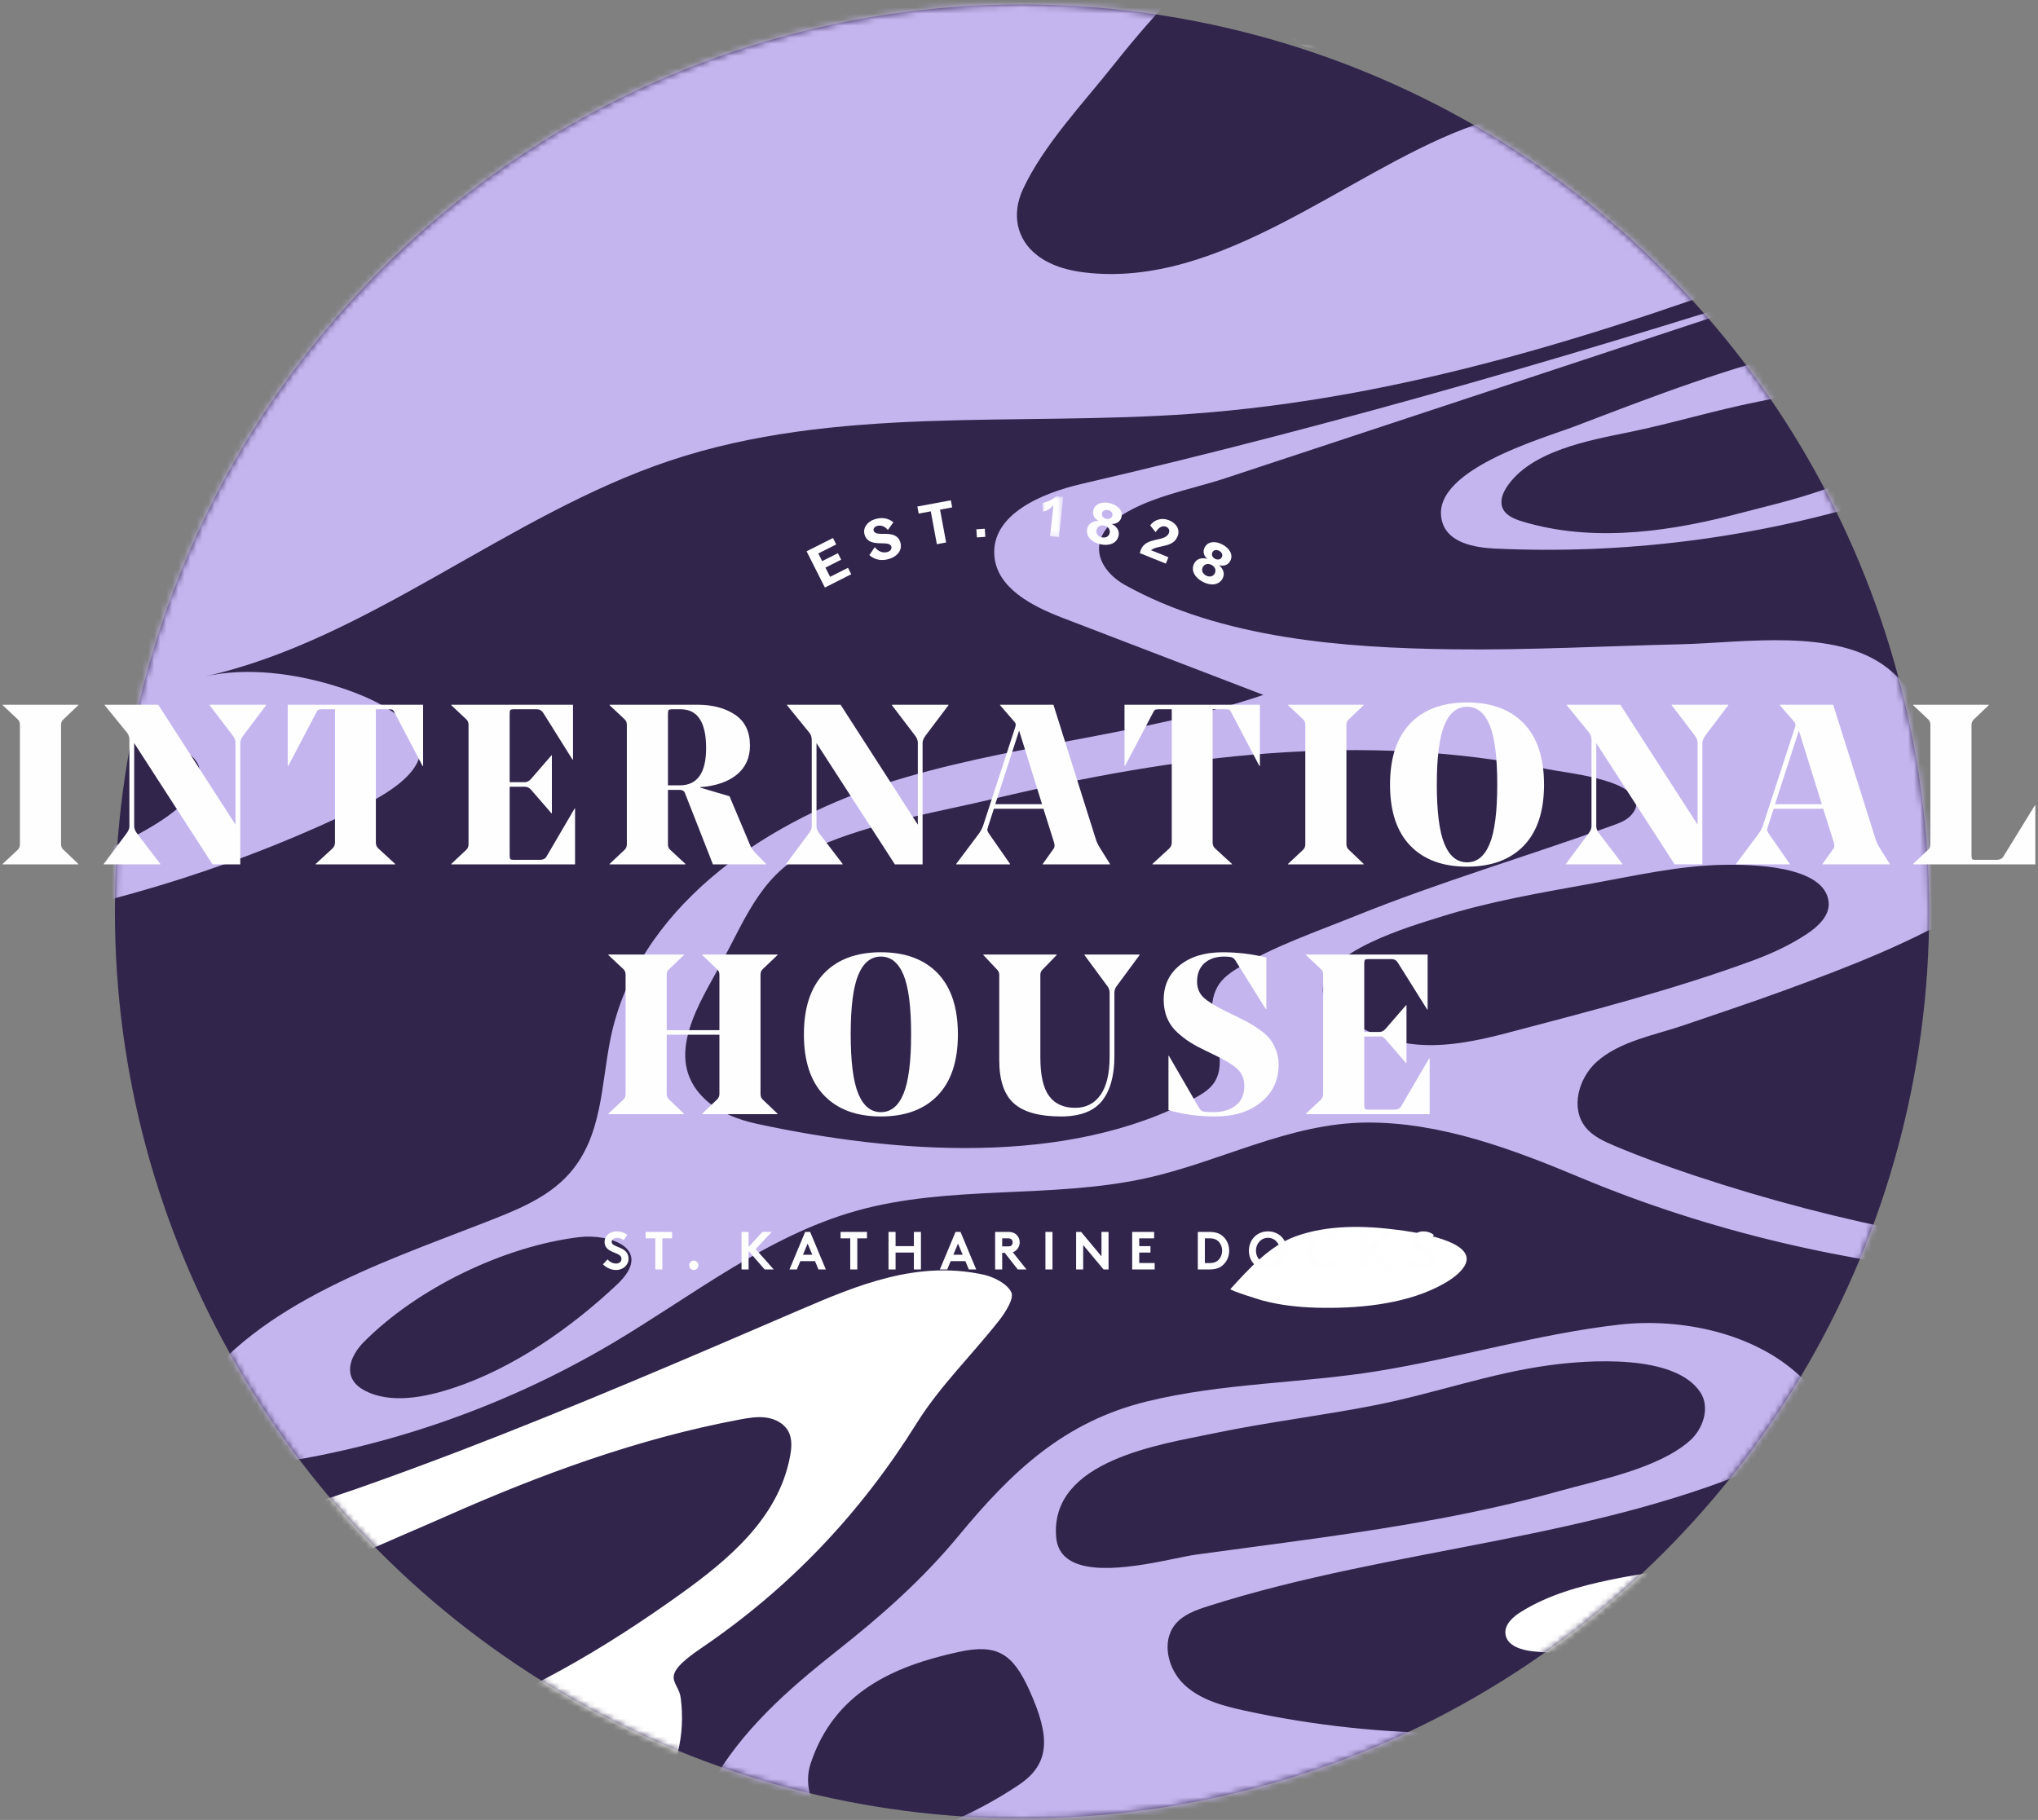 <?xml version="1.0" encoding="UTF-8"?>
<svg width="337px" height="301px" viewBox="0 0 337 301" version="1.1" xmlns="http://www.w3.org/2000/svg" xmlns:xlink="http://www.w3.org/1999/xlink">
    <rect x="0" y="0" width="337" height="301" fill="#808080" stroke="none"/>
    <title>Group 5</title>
    <defs>
        <circle id="path-1" cx="150" cy="150" r="150"></circle>
        <polygon id="path-3" points="0 0 3.454 0 3.454 6.808 0 6.808"></polygon>
    </defs>
    <g id="MASTER-PAGES-+-RESPONSIVE" stroke="none" stroke-width="1" fill="none" fill-rule="evenodd">
        <g id="HOMEPAGE---MOBILE" transform="translate(-19, -5190)">
            <g id="Group-5" transform="translate(19.442, 5190.743)">
                <g id="Group-39-Copy-7" transform="translate(18.558, 0)">
                    <mask id="mask-2" fill="white">
                        <use xlink:href="#path-1"></use>
                    </mask>
                    <use id="Mask" fill="#31254C" xlink:href="#path-1"></use>
                    <g id="Group-39" style="mix-blend-mode: overlay;" mask="url(#mask-2)">
                        <g transform="translate(-112.686, -160.347)">
                            <path d="M92.788,496.016 C88.075,496.163 83.277,494.128 81.905,489.243 C79.468,480.567 89.906,475.234 96.365,472.55 C107.097,468.088 118.145,464.2 128.993,459.986 C135.312,457.53 141.479,454.677 147.909,452.511 C151.589,451.272 162.513,446.754 164.908,452.16 C166.7,456.206 161.457,463.539 159.078,466.546 C153.984,472.986 146.17,476.321 138.974,479.831 C131.698,483.382 123.94,486.634 116.222,489.445 C112.215,490.905 108.173,492.267 104.107,493.55 C100.496,494.688 96.64,495.895 92.788,496.016 M167.545,410.338 C183.187,403.405 199.266,397.509 216.046,394.371 C217.497,394.101 218.98,393.85 220.44,394.064 C221.899,394.278 223.355,395.035 224.049,396.337 C224.713,397.58 224.59,399.089 224.329,400.474 C222.412,410.695 214.114,417.579 206.112,423.315 C193.932,432.048 179.876,440.468 165.527,445.073 C163.399,445.756 161.102,446.679 158.923,445.93 C156.861,445.221 155.354,443.289 153.657,442.014 C151.172,440.144 148.769,438.137 146.778,435.732 C144.696,433.215 142.972,429.779 143.122,426.432 C143.34,421.574 148.434,418.839 152.303,417.043 C157.327,414.712 162.48,412.584 167.545,410.338 M170.006,399.454 C164.322,401.633 158.618,403.741 152.894,405.751 C141.804,409.644 130.246,412.747 119.396,417.264 C117.655,417.989 115.971,419.013 114.892,420.56 C113.436,422.644 113.209,425.565 114.176,427.89 C115.033,429.949 116.705,431.471 117.78,433.395 C119.009,435.597 119.139,438.194 120.092,440.553 C123.208,448.272 113.412,453.57 107.724,456.146 C95.967,461.472 83.63,465.637 71.711,470.612 C63.441,474.064 56.067,477.103 54.25,486.839 C51.789,500.02 40.492,502.929 29.529,505.009 C24.149,506.03 18.284,506.293 12.962,505.25 C8.677,504.409 4.878,501.09 0.862,498.87 L0.862,519.329 C1.48,519.283 2.096,519.234 2.714,519.191 C14.267,518.387 25.821,517.594 37.373,516.775 C41.042,516.514 44.704,516.17 48.375,515.919 C51.629,515.696 61.663,515.694 55.435,521.074 C48.412,527.143 38.648,530.752 30.105,534.095 C25.341,535.959 20.508,537.642 15.634,539.194 C14.3,539.618 0.862,543.02 0.862,543.508 L0.862,550.947 C0.862,550.947 42.187,537.283 56.23,535.269 C68.476,533.512 81.944,532.637 93.067,526.725 C107.217,519.205 117.427,506.809 130.633,497.989 C138.111,492.993 146.104,489.741 154.4,486.394 C159.875,484.185 164.978,481.359 170.263,478.814 C176.192,475.958 182.068,472.957 187.645,469.453 C192.7,466.277 198.775,462.561 202.108,457.56 C205.565,452.373 207.049,446.665 206.252,440.434 C205.872,437.46 202.393,437.106 209.622,432.197 C224.251,422.265 235.955,409.917 245.291,394.955 C249.099,388.855 254.408,383.703 258.888,378.003 C259.95,376.652 261.402,374.369 260.918,373.342 C260.251,371.925 258.025,370.787 256.277,370.409 C245.337,368.049 235.582,372.097 225.834,376.293 C207.456,384.202 188.843,392.227 170.006,399.454" id="Fill-1" fill="#FFFFFF"></path>
                            <path d="M0.863,495.15 C9.446,485.832 18.02,476.497 26.719,467.287 C34.823,458.59 42.743,449.841 52.022,442.358 C60.149,435.821 69.328,431.276 79.072,427.565 C87.025,424.537 93.995,420.009 94.885,410.867 C95.79,401.56 97.88,391.173 94.29,382.174 C92.256,377.081 88.381,375.601 83.153,376.029 C56.669,378.195 30.919,387 5.398,393.862 C3.917,394.26 2.376,394.436 0.863,394.715 L0.863,405.875 C0.866,404.334 18.894,401.928 20.536,401.624 C32.81,399.355 45.089,396.735 57.607,396.318 C65.804,396.046 79.045,401.812 72.765,412.015 C69.787,416.855 64.737,421.329 59.939,424.293 C52.334,428.989 44.628,433.762 37.593,439.289 C27.627,447.118 17.646,454.776 7.4,462.283 C1.596,466.537 0.863,470.891 0.863,477.791 L0.863,495.15 Z" id="Fill-3" fill="#FFFFFF"></path>
                            <path d="M427.945,117.443 C433.42,116.066 438.921,114.888 444.436,114.133 C448.69,113.551 453.451,113.344 457.387,115.358 C460.96,117.187 465.277,121.321 463.61,125.744 C462.161,129.59 455.956,131.288 452.439,132.483 C444.737,135.101 436.585,136.353 428.694,138.281 C413.603,141.969 398.395,146.473 383.136,149.989 C374.132,152.065 365.021,153.673 355.864,154.913 C350.511,155.637 345.169,156.483 339.785,156.949 C337.021,157.189 334.239,157.352 331.464,157.303 C330.831,157.292 324.801,155.783 325.172,155.232 C332.554,144.241 348.521,141.59 360.15,137.458 C374.104,132.501 388.325,128.344 402.613,124.474 C410.966,122.211 419.424,119.586 427.945,117.443 L427.945,117.443 Z M525.356,107.36 C512.047,110.172 498.75,113.042 485.426,115.776 C482.121,116.455 478.296,116.968 475.403,114.826 C471.934,112.255 471.554,107.487 468.452,104.577 C464.984,101.323 459.39,100.611 454.961,101.922 C451.231,103.026 447.938,105.223 444.667,107.329 C428.607,117.669 408.02,120.425 389.872,125.372 C383.815,127.023 377.758,128.673 371.702,130.324 C360.246,133.446 348.762,136.482 337.346,139.745 C327.465,142.57 318.469,146.874 310.94,154.01 C308.538,156.286 305.449,160.623 306.351,164.171 C307.762,169.72 317.407,167.257 321.212,166.912 C336.64,165.514 352.305,163.253 367.566,159.956 C383.137,156.591 398.189,151.523 413.274,146.482 C428.525,141.385 444.449,138.305 460.501,137.343 C465.905,137.019 476.874,137.583 472.004,146.039 C471.391,147.105 470.588,148.068 469.823,149.039 C465.667,154.313 466.541,157.258 473.091,158.022 C483.406,159.225 493.059,158.072 500.652,149.509 C507.216,142.105 516.458,138.869 525.356,135.258 L525.356,132.468 C518.135,134.621 511.027,136.919 503.914,139.413 C499.951,140.805 494.755,143.32 490.562,141.442 C486.332,139.545 482.033,133.782 480.302,129.556 C480.07,128.992 479.886,128.369 480.031,127.775 C480.604,125.439 484.398,124.517 486.294,123.638 C492.846,120.604 499.525,117.827 506.373,115.527 C508.118,114.942 525.356,110.994 525.356,110.149 L525.356,107.36 Z" id="Fill-5" fill="#FFFFFF"></path>
                            <path d="M525.356,370.537 C505.961,372.513 486.575,374.583 467.167,376.427 C457.002,377.393 446.767,377.687 436.631,378.864 C433.138,379.27 429.492,380.908 426.554,382.914 C422.38,385.766 422.603,389.092 427.147,391.403 C432.618,394.185 438.337,396.725 444.224,398.403 C464.281,404.122 484.375,402.31 504.419,397.91 C511.365,396.385 518.375,395.151 525.356,393.785 L525.356,370.537 Z" id="Fill-9" fill="#FFFFFF"></path>
                            <path d="M390.292,419.27 C390.227,419.181 390.153,419.097 390.07,419.019 C387.134,416.212 380.919,418.026 377.382,418.401 C371.62,419.012 365.793,419.677 360.115,420.853 C354.904,421.932 349.675,423.378 345.167,426.204 C343.84,427.036 342.439,428.293 342.625,429.85 C342.858,431.806 345.288,432.534 347.249,432.726 C354.785,433.467 362.436,432.95 369.812,431.249 C373.648,430.366 377.411,429.163 381.045,427.65 C383.778,426.513 388.184,425.073 390.052,422.62 C390.779,421.664 390.987,420.207 390.292,419.27" id="Fill-19" fill="#FFFFFF"></path>
                            <path d="M297.15,372.794 C296.955,373.014 302.093,374.596 302.494,374.703 C305.4,375.471 308.35,375.797 311.367,375.883 C317.816,376.064 325.508,375.408 331.367,372.471 C332.883,371.712 334.734,370.634 335.72,369.202 C338.758,364.792 326.908,363.286 324.746,363.006 C319.306,362.302 313.326,362.153 307.994,364.057 C303.67,365.602 300.162,369.478 297.15,372.794" id="Fill-21" fill="#FFFFFF"></path>
                            <path d="M60.519,216.178 C57.809,216.941 54.535,217.517 52.661,219.844 C51.895,220.796 51.501,222.086 51.785,223.275 C52.577,226.58 57.056,225.943 59.56,225.98 C63.377,226.037 67.198,225.883 70.995,225.499 C78.569,224.734 86.089,223.064 93.158,220.209 C95.528,219.251 98.497,217.901 99.289,215.229 C100.297,211.825 95.853,210.459 93.331,210.237 C92.368,210.154 91.407,210.116 90.451,210.121 C80.204,210.164 70.284,213.429 60.519,216.178 M184.321,53.893 C185.96,53.408 187.583,52.895 189.185,52.363 C189.39,52.295 189.596,52.225 189.8,52.155 C189.913,52.117 190.024,52.073 190.136,52.035 C191.531,51.569 192.916,51.071 194.289,50.542 C199.342,48.646 204.296,46.487 209.12,44.066 C212.277,42.481 215.379,40.787 218.42,38.99 C220.413,37.811 224.919,35.838 223.472,32.777 C221.755,29.145 215.394,29.381 212.045,29.318 C209.783,29.277 207.521,29.298 205.26,29.364 C201.402,29.476 197.549,29.727 193.702,30.062 C191.46,30.258 189.221,30.48 186.986,30.721 C178.843,31.6 170.677,32.499 162.619,33.983 C162.362,34.029 162.107,34.084 161.851,34.133 C160.756,34.335 159.662,34.55 158.571,34.776 C158.529,34.784 158.487,34.791 158.446,34.8 C151.652,36.211 143.399,37.825 137.802,42.313 C137.66,42.422 137.519,42.534 137.385,42.647 C137.352,42.674 137.318,42.698 137.285,42.726 C137.25,42.755 137.223,42.787 137.188,42.817 C134.169,45.491 133.829,49.344 136.27,52.174 C136.644,52.607 137.08,53.018 137.584,53.395 C139.963,55.173 143.075,56.08 145.933,56.744 C158.64,59.695 172.003,57.541 184.321,53.893 M265.262,201.881 C267.478,203.567 270.268,204.336 273.032,204.667 C295.434,207.35 316.004,188.507 335.75,180.93 C361.181,171.17 391.338,173.874 413.74,158.377 C418.538,155.059 423.311,150.804 429.142,150.705 C433.447,150.633 437.394,152.885 441.221,154.857 C456.519,162.74 473.643,167.053 490.849,167.358 C423.317,185.728 360.355,223.068 290.547,228.056 C261.675,230.119 231.834,226.62 204.388,235.816 C177.582,244.797 154.665,265.413 127.601,271.474 C134.54,269.92 142.431,270.984 149.146,273.058 C153.386,274.367 158.09,276.323 161.266,279.514 C167.15,285.428 158.359,290.595 153.578,292.934 C134.08,302.476 113.537,308.914 92.089,312.714 C90.706,312.96 89.322,313.196 87.937,313.424 C77.711,315.111 67.434,316.484 57.124,317.542 C51.968,318.07 46.806,318.52 41.636,318.89 C36.82,319.235 31.91,319.997 27.08,319.997 C25.282,320.124 0.863,321.43 0.863,322.179 L0.863,314.737 C1.182,312.176 42.286,312.881 45.43,312.756 C49.94,312.576 54.472,312.338 59.002,311.997 C70.013,311.171 81.172,310.34 91.756,307.149 C131.532,295.16 126.619,286.594 126.619,286.594 C126.619,286.594 125.697,273.814 62.062,282.751 C54.336,283.837 46.349,284.825 38.554,286.085 C31.507,287.225 24.518,288.24 17.587,289.938 C15.925,290.345 14.27,290.473 12.656,289.842 C11.051,289.216 9.767,288.042 7.927,288.174 C5.544,288.345 3.003,290.515 0.626,289.225 L1.086,0 L362.023,0 C355.467,1.209 348.974,2.763 342.586,4.673 C335.563,6.773 328.189,8.12 321.644,11.562 C317.744,13.613 312.178,18.518 311.398,23.091 C309.628,33.442 331.692,27.468 336.216,26.865 C348.006,25.292 359.691,23.553 371.468,21.878 C379.026,20.803 393.433,19.835 396.808,28.862 C401.145,40.46 382.723,44.78 375.139,47.262 C352.496,54.671 331.016,65.074 309.558,75.234 C288.418,85.243 266.204,93.023 243.408,98.2 C215.254,104.595 184.606,100.718 158.25,114.33 C149.461,118.869 141.173,125.566 136.381,134.386 C132.403,141.708 132.104,152.166 140.669,156.202 C143.898,157.724 147.528,158.121 151.085,158.408 C173.426,160.216 196.321,158.533 216.811,148.959 C234.501,140.695 247.403,124.959 265.098,116.696 C282.085,108.762 301.508,110.548 319.652,108.065 C342.353,104.958 363.621,95.523 385.531,88.813 C395.914,85.634 406.802,82.438 417.773,81.126 C427.323,79.984 443.167,78.51 450.877,85.715 C448.177,87.296 446.279,89.205 444.103,91.482 C440.864,94.874 437.235,97.74 433.34,100.365 C423.863,106.75 413.236,111.287 402.33,114.598 C386.052,119.538 369.067,121.219 352.675,125.32 C335.322,129.664 318.163,135.766 303.213,145.774 C293.342,152.382 285.152,161.091 277.815,170.361 C272.849,176.636 266.192,183.633 262.825,190.932 C260.994,194.902 261.667,199.145 265.262,201.881" id="Fill-33" fill="#C4B5EE"></path>
                            <path d="M438.542,440.875 C435.645,439.018 430.487,438.648 427.113,438.614 C421.677,438.559 416.026,438.637 410.658,439.331 C407.79,439.703 404.965,440.227 402.179,440.88 C395.565,442.431 389.032,444.361 382.7,446.831 C379.393,448.121 367.343,451.585 367.742,456.501 C367.759,456.703 367.808,456.896 367.885,457.079 C368.167,457.743 368.809,458.259 369.506,458.504 C373.228,459.814 378.665,458.929 382.517,458.651 C387.832,458.267 393.129,457.633 398.41,456.933 C405.487,455.994 412.549,454.914 419.581,453.685 C422.722,453.137 447.029,446.317 438.542,440.875 M303.143,461.338 C307.513,466.253 323.472,465.638 331.01,460.264 C326.841,455.9 308.747,456.598 303.143,461.338 M291.448,416.723 C298.234,415.787 305.029,414.92 311.811,413.964 C325.107,412.09 338.396,409.893 351.339,406.26 C357.98,404.396 367.775,402.546 373.072,397.919 C375.332,395.944 376.502,392.367 374.842,389.864 C370.594,383.458 356.195,384.544 349.848,385.405 C340.167,386.717 330.913,390.046 321.355,391.951 C312.405,393.737 303.307,394.792 294.378,396.666 C285.664,398.492 267.257,401.088 268.332,413.834 C268.549,416.406 270.152,417.79 272.443,418.442 C278.074,420.042 287.861,417.218 291.448,416.723 M274.539,517.929 C285.613,520.839 295.657,517.616 304.693,511.271 C311.571,506.441 301.117,503.777 297.286,503.075 C289.069,501.569 280.288,502.39 273.332,507.433 C271.556,508.72 269.551,511.399 269.746,513.215 C269.938,514.988 272.559,517.409 274.539,517.929 M263.903,439.151 C261.186,433.147 258.624,431.43 252.306,432.796 C241.386,435.156 231.63,439.521 227.738,451.245 C225.732,457.284 230.917,464.495 238.624,464.384 C246.081,463.403 254.49,459.918 262.097,454.845 C267.313,451.367 267.45,446.992 263.903,439.151 M214.684,474.969 C197.946,478.655 181.459,483.695 165.795,490.692 C155.656,495.221 144.869,499.29 136.32,506.593 C127.852,513.828 126.15,524.964 118.621,532.703 C110.824,540.722 97.698,542.313 87.296,544.765 C76.133,547.398 64.496,549.763 53.66,552.695 C44.309,555.224 34.923,558.391 26.399,563.051 C21.382,565.793 14.312,568.964 11.17,573.969 C2.886,587.159 34.885,580.067 38.729,579.12 C56.046,574.872 73.118,568.943 89.984,563.198 C100.046,559.771 111.08,557.56 119.423,550.545 C127.768,543.528 133.511,534.791 143.096,529.281 C152.442,523.906 162.746,520.511 172.831,516.832 C190.444,510.407 212.418,505.202 227.256,493.229 C228.634,492.118 229.773,490.814 230.646,489.417 C234.562,483.154 233.102,475.029 223.612,474.037 C220.623,473.724 217.62,474.323 214.684,474.969 M5.595,611.871 C33.643,600.371 63.004,592.512 92.458,585.559 C121.924,578.604 151.511,571.92 181.879,570.708 C187.869,570.469 194.104,570.484 199.538,573.019 C204.971,575.554 209.355,581.308 208.414,587.23 C207.803,591.074 205.087,594.325 201.845,596.478 C197.378,599.442 191.826,600.977 186.721,602.472 C185.338,602.876 167.973,606.511 168.245,607.776 C168.485,608.888 168.699,609.884 168.951,611.056 C169.175,611.005 169.761,610.882 170.34,610.732 C185.004,606.919 199.746,603.375 214.3,599.179 C222.327,596.865 228.479,591.995 233.325,584.617 C243.657,568.883 265.68,566.856 282.059,561.457 C304.435,554.08 327.42,545.784 348.255,534.694 C356.034,530.651 362.455,525.751 369.227,520.447 C373.031,517.468 378.33,515.72 382.658,513.604 C387.678,511.147 392.7,508.691 397.722,506.235 C408.436,500.995 419.149,495.755 429.863,490.514 C439.739,485.683 450.363,481.425 459.778,475.746 C462.781,473.935 465.508,471.116 465.852,467.626 C466.085,465.267 465.165,462.881 463.641,461.065 C458.557,455.003 450.148,456.019 443.188,457.097 C389.1,465.481 335.012,473.864 280.924,482.247 C278.104,482.684 274.695,483.638 274.061,486.421 C289.26,489.033 304.206,493.118 318.62,498.6 C321.502,499.697 325.121,501.494 324.708,505.171 C324.524,506.815 323.612,508.297 322.517,509.538 C316.991,515.8 306.334,519.462 298.644,522.161 C289.038,525.532 278.964,527.576 268.801,528.179 C263.298,528.506 256.85,527.953 253.783,523.372 C251.294,519.655 251.986,514.51 249.652,510.693 C245.76,504.326 236.423,505.119 229.134,506.714 C210.368,510.821 191.265,515.203 174.077,524.062 C166.841,527.793 160.319,531.468 154.657,537.443 C149.098,543.308 144.351,549.965 138.138,555.193 C129.844,562.17 120.447,564.126 110.348,566.975 C98.301,570.374 86.256,573.776 74.211,577.176 C49.874,584.045 25.537,590.915 1.2,597.784 C0.407,598.008 -0.2,580.446 0.062,578.789 C1.195,571.624 4.437,567.655 10.508,564.071 C21.304,557.698 33.418,553.167 45.263,549.314 C58.227,545.095 71.6,543.012 84.325,537.812 C95.031,533.437 105.294,527.618 113.835,519.752 C114.439,519.196 115.039,518.637 115.639,518.075 C128.313,506.199 141.96,494.986 158.211,488.4 C169.569,483.796 181.759,481.172 192.465,475.034 C200.264,470.564 206.827,462.646 211.157,454.919 C216.264,445.807 223.956,439.06 232.061,432.655 C239.475,426.795 246.166,420.901 252.239,413.561 C261.008,402.963 269.609,394.752 283.338,391.387 C295.842,388.323 308.81,388.416 321.462,386.373 C334.767,384.224 348.173,380.175 361.519,378.676 C371.646,377.541 383.708,380.048 391.297,387.156 C393.076,388.815 394.712,390.95 394.658,393.381 C394.575,397.085 390.799,399.474 387.425,401.005 C357.892,414.405 324.29,415.405 293.394,425.266 C291.422,425.895 289.357,426.631 288.04,428.227 C285.686,431.079 286.799,435.653 289.481,438.199 C292.163,440.745 295.924,441.746 299.537,442.531 C322.435,447.508 346.401,447.503 369.296,442.518 C390.058,437.996 410.057,429.427 431.258,428.006 C440.452,427.39 449.812,428.127 458.785,426.024 C482.711,420.416 500.728,395.523 525.283,396.542 C503.645,403.977 484.68,418.949 472.426,438.269 C471.38,439.919 470.36,441.654 470.055,443.584 C469.233,448.805 473.673,453.204 475.696,458.087 C478.311,464.394 475.675,471.681 470.923,476.211 C466.36,480.562 459.278,481.941 453.617,484.551 C435.727,492.803 416.89,498.815 399.085,507.277 C388.114,512.49 378.23,519.979 367.803,526.357 C360.038,531.106 352.485,536.341 344.298,540.225 C333.039,545.566 321.155,549.574 309.747,554.626 C300.378,558.777 291.167,563.516 281.801,567.533 C272.759,571.411 263.642,574.765 256.327,581.634 C249.392,588.146 244.45,596.839 234.908,599.934 C225.872,602.867 216.292,603.737 206.973,605.379 C196.644,607.2 186.319,609.083 176.069,611.309 C165.235,613.661 154.729,617.514 144.075,620.694 L9.232,620.694 C9.475,620.51 9.7,620.199 9.967,620.158 C24.693,617.936 37.903,611.797 51.673,606.531 C85.435,593.618 121.963,584.722 158.197,583.662 C165.629,583.445 173.378,583.664 179.994,587.057 C181.921,588.045 183.807,589.395 184.665,591.385 C185.521,593.374 184.95,596.094 182.987,597.01 C185.962,595.621 190.827,594.467 190.395,590.131 C189.305,579.171 162.511,581.573 155.33,581.943 C120.322,583.753 85.3,591.549 52.478,603.721 C36.779,609.543 21.329,616.47 4.846,619.411 C3.886,619.582 2.845,619.729 1.975,619.286 C0.42,618.493 0.298,616.151 1.289,614.714 C2.28,613.278 3.981,612.533 5.595,611.871" id="Fill-35" fill="#C4B5EE"></path>
                            <path d="M258.218,291.666 C248.416,294.006 237.978,295.608 228.729,299.709 C219.904,303.623 217.38,310.64 213.053,318.723 C209.517,325.33 203.178,334.475 210.078,341.232 C212.455,343.56 215.701,344.798 218.954,345.497 C241.595,350.36 270.131,352.609 291.179,341.245 C292.423,340.573 293.686,339.817 294.47,338.64 C295.562,337.001 295.521,334.857 295.151,332.923 C294.517,329.6 293.23,326.067 294.983,322.844 C295.722,321.484 297.026,320.529 298.349,319.726 C304.333,316.09 311.363,313.702 317.849,311.084 C331.838,305.437 346.286,301.208 360.43,296.102 C361.48,295.721 362.571,295.314 363.335,294.499 C364.139,293.643 364.376,292.892 364.219,292.234 C363.297,288.385 352.569,287.437 349.603,286.82 C319.144,280.483 288.159,284.521 258.218,291.666 M189.413,364.218 C176.965,365.739 162.665,372.684 153.852,381.549 C152.341,383.068 151.317,385.019 151.628,386.75 C151.811,387.767 152.456,388.709 153.734,389.441 C158.134,391.952 164.155,390.643 168.625,389.168 C178.605,385.875 188.078,379.236 195.692,372.076 C201.968,366.174 194.601,363.583 189.413,364.218 M314.647,326.808 C323.608,333.989 332.299,333.232 342.697,330.498 C356.246,326.937 370.441,323.292 383.562,318.453 C386.679,317.302 389.683,315.913 392.448,314.085 C394.332,312.84 396.303,311.013 396.062,308.766 C395.407,302.647 382.908,302.56 378.719,302.633 C371.4,302.762 364.216,304.403 357.045,305.703 C348.604,307.234 340.1,308.658 331.9,311.241 C327.18,312.727 312.341,316.949 312.431,323.418 C312.451,324.816 313.557,325.934 314.647,326.808 M406.256,223.856 C399.094,222.474 391.332,224.666 384.336,226.054 C377.164,227.478 370.149,229.636 363.025,231.091 C356.568,232.41 346.682,234.162 342.782,240.246 C342.292,241.01 341.921,241.89 341.963,242.799 C342.068,245.009 344.741,245.678 346.496,246.159 C358.064,249.327 370.486,247.396 381.865,244.363 C390.594,242.036 407.542,238.812 410.338,228.247 C411.088,225.415 408.539,224.298 406.256,223.856 M455.542,212.567 C479.253,217.835 505.009,213.175 525.372,199.932 C517.739,207.847 507.789,213.496 497.083,215.994 C505.986,219.457 516.134,219.61 525.136,216.417 L524.714,235.811 C502.845,225.429 479.054,219.114 454.916,217.286 C450.215,216.93 445.259,216.79 441.046,218.908 C436.942,220.97 434.141,224.867 430.878,228.1 C423.486,235.427 413.493,239.483 403.536,242.512 C383.296,248.669 361.997,251.326 340.864,250.33 C337.454,250.169 333.302,249.368 332.234,246.125 C329.416,237.56 348.872,232.112 354.159,230.091 C367.013,225.179 379.698,220.263 393.139,217.176 C406.541,214.098 422.353,215.94 434.913,210.116 C446.659,204.669 454.767,193.943 462.322,183.843 C461.352,185.139 455.925,185.956 454.309,186.49 C451.153,187.532 447.997,188.575 444.842,189.618 C438.772,191.624 432.702,193.629 426.632,195.635 L390.213,207.668 C365.935,215.69 341.656,223.712 317.377,231.735 C310.337,234.061 303.296,236.387 296.255,238.714 C290.551,240.598 283.065,241.844 278.166,245.527 C276.708,246.623 275.541,248.249 275.429,250.069 C275.266,252.721 277.34,255.027 279.658,256.323 C295.617,265.246 315.997,266.764 333.869,266.992 C346.512,267.154 359.141,266.451 371.776,266.154 C381.901,265.916 397.191,263.384 405.755,270.061 C410.281,273.59 412.698,278.893 415.031,283.981 C417.642,289.672 429.196,299.176 424.046,306.058 C423.055,307.383 421.638,308.315 420.232,309.186 C410.34,315.32 399.463,319.493 388.569,323.472 C383.121,325.463 377.617,327.284 372.131,329.164 C367.407,330.783 361.502,331.798 357.698,335.23 C354.715,337.922 353.35,342.861 355.848,346.008 C357.032,347.499 358.837,348.334 360.588,349.077 C364.916,350.913 369.341,352.508 373.799,353.995 C422.338,370.184 475.163,373.32 525.278,362.986 C512.496,371.367 494.945,370.54 480.286,371.193 C472.404,371.544 464.503,371.823 456.602,371.926 C433.616,372.226 410.521,370.395 388.117,365.083 C376.796,362.398 365.683,358.832 354.951,354.336 C343.944,349.726 331.97,345.186 319.676,345.261 C306.831,345.338 295.399,351.811 283.05,354.495 C267.334,357.91 250.674,355.516 235.196,359.89 C220.433,364.061 208.111,373.976 194.909,381.789 C176.559,392.651 155.936,399.651 134.765,402.205 C131.429,402.608 126.31,402.617 124.162,399.534 C122.675,397.398 123.237,394.398 124.577,392.167 C134.379,375.847 156.558,368.548 173.441,361.952 C178.662,359.912 184.172,357.869 187.872,353.658 C193.334,347.441 193.077,338.97 194.648,331.331 C198.985,310.229 219.236,295.956 239.727,289.309 C260.219,282.662 282.181,281.428 302.591,274.535 C291.536,270.292 280.481,266.049 269.426,261.805 C264.376,259.867 258.495,256.871 258.109,251.475 C257.624,244.695 265.882,241.181 272.503,239.646 C358.564,219.691 442.034,190.067 525.286,160.508 C526.074,164.478 521.27,167.024 517.385,168.166 L476.355,180.225 C473.611,181.033 470.747,181.908 468.71,183.914 C466.14,186.446 465.348,190.325 462.965,193.033 C460.4,195.946 456.415,197.077 453.134,199.152 C449.853,201.226 447.079,205.431 448.946,208.836 C450.199,211.122 452.995,212.002 455.542,212.567" id="Fill-37" fill="#C4B5EE"></path>
                        </g>
                    </g>
                </g>
                <g id="Group-79-Copy-3" transform="translate(0, 81.301)">
                    <polygon id="Fill-1" fill="#FEFEFE" points="140.318 12.929 139.781 11.864 136.822 13.358 136.052 11.832 138.651 10.521 138.109 9.448 135.51 10.759 134.872 9.493 137.831 8 137.294 6.935 132.934 9.135 135.959 15.129"></polygon>
                    <g id="Group-6" transform="translate(142.449, 3.642)" fill="#FEFEFE">
                        <path d="M4.487,4.68 C4.614,5.063 4.372,5.44 3.9,5.596 C3.205,5.826 2.365,5.591 1.757,4.803 L0.861,6.129 C1.846,6.979 3.021,7.124 4.251,6.716 C5.553,6.285 6.389,5.226 5.967,3.951 C5.204,1.652 1.979,3.295 1.586,2.109 C1.474,1.77 1.686,1.453 2.105,1.315 C2.746,1.102 3.443,1.355 3.923,1.968 L4.837,0.695 C3.779,-0.171 2.627,-0.095 1.699,0.212 C0.487,0.614 -0.278,1.679 0.095,2.802 C0.846,5.065 4.105,3.53 4.487,4.68" id="Fill-2"></path>
                        <path d="M55.972,10.53 C57.264,11.222 58.656,11.147 59.277,9.988 C59.693,9.21 59.385,8.374 58.679,7.783 C59.441,8.01 60.175,7.774 60.538,7.095 C61.088,6.069 60.416,4.996 59.266,4.379 C58.115,3.763 56.866,3.808 56.317,4.835 C55.953,5.513 56.147,6.246 56.75,6.75 C55.867,6.49 55.012,6.693 54.591,7.479 C53.971,8.638 54.672,9.834 55.972,10.53 M57.596,5.648 C57.809,5.25 58.273,5.18 58.711,5.414 C59.15,5.65 59.357,6.079 59.144,6.477 C58.931,6.874 58.459,6.962 58.011,6.722 C57.572,6.487 57.383,6.045 57.596,5.648 M56.002,8.107 C56.29,7.569 56.899,7.447 57.461,7.749 C58.016,8.046 58.26,8.624 57.972,9.162 C57.693,9.684 57.097,9.801 56.526,9.495 C55.956,9.19 55.723,8.629 56.002,8.107" id="Fill-4"></path>
                    </g>
                    <polygon id="Fill-7" fill="#FEFEFE" points="153.469 2.528 154.475 7.957 156.007 7.674 155.002 2.244 157.006 1.873 156.789 0.701 151.249 1.727 151.466 2.899"></polygon>
                    <g id="Group-15" transform="translate(171.921, 0)">
                        <g id="Group-10">
                            <mask id="mask-4" fill="white">
                                <use xlink:href="#path-3"></use>
                            </mask>
                            <g id="Clip-9"></g>
                            <path d="M1.834,1.482 L1.277,6.645 L2.789,6.808 C2.792,6.516 2.795,6.233 2.835,5.859 L3.454,0.127 L2.278,-0 C1.754,0.567 0.85,0.97 0,1.152 L0.074,2.567 C0.694,2.511 1.406,2.031 1.834,1.482" id="Fill-8" fill="#FEFEFE" mask="url(#mask-4)"></path>
                        </g>
                        <path d="M9.544,7.962 C10.969,8.3 12.297,7.872 12.6,6.593 C12.804,5.734 12.292,5.005 11.459,4.614 C12.254,4.639 12.902,4.223 13.08,3.474 C13.35,2.341 12.426,1.475 11.156,1.174 C9.886,0.872 8.69,1.235 8.421,2.368 C8.243,3.117 8.617,3.775 9.33,4.108 C8.41,4.083 7.635,4.497 7.429,5.365 C7.126,6.644 8.11,7.621 9.544,7.962 M9.866,2.827 C9.97,2.388 10.401,2.2 10.885,2.315 C11.369,2.43 11.678,2.794 11.574,3.232 C11.47,3.671 11.035,3.876 10.542,3.759 C10.058,3.644 9.762,3.265 9.866,2.827 M8.954,5.611 C9.095,5.018 9.651,4.745 10.273,4.892 C10.885,5.037 11.269,5.534 11.128,6.128 C10.991,6.703 10.446,6.969 9.815,6.82 C9.185,6.67 8.817,6.187 8.954,5.611" id="Fill-11" fill="#FEFEFE"></path>
                        <path d="M20.845,10.114 L17.952,8.952 C19.194,8.025 21.588,8.591 22.361,6.665 C22.819,5.524 22.144,4.484 20.915,3.991 C19.721,3.511 18.498,3.911 17.826,4.855 L18.731,5.977 C19.163,5.281 19.781,4.8 20.452,5.069 C20.905,5.251 21.103,5.665 20.914,6.135 C20.313,7.634 17.168,6.695 16.297,8.865 C16.213,9.074 16.161,9.256 16.108,9.437 L20.422,11.169 L20.845,10.114 Z" id="Fill-13" fill="#FEFEFE"></path>
                    </g>
                    <polygon id="Fill-16" fill="#FEFEFE" points="162.493 6.741 162.399 5.401 161.004 5.499 161.097 6.839"></polygon>
                    <g id="Group-55" transform="translate(0, 34.135)" fill="#FEFEFE">
                        <path d="M89.917,25.503 C89.716,25.854 89.34,26.029 88.79,26.029 L84.47,26.029 C84.194,26.029 84.02,25.986 83.944,25.898 C83.869,25.81 83.832,25.604 83.832,25.278 L83.832,13.935 L86.348,13.935 C86.724,13.935 87.062,14.098 87.363,14.423 L90.743,18.329 L90.818,18.329 L90.818,8.751 L90.743,8.751 L87.363,12.658 C87.087,12.983 86.762,13.159 86.386,13.183 L83.832,13.183 L83.832,1.878 C83.832,1.553 83.869,1.346 83.944,1.258 C84.02,1.171 84.194,1.127 84.47,1.127 L88.339,1.127 C88.79,1.127 89.14,1.327 89.391,1.728 L94.236,9.465 L94.311,9.465 L94.311,0.376 L74.179,0.376 L74.179,0.451 L76.695,2.817 C76.921,3.042 77.033,3.343 77.033,3.718 L77.033,23.438 C77.033,23.813 76.921,24.114 76.695,24.339 L74.179,26.705 L74.179,26.78 L94.649,26.78 L94.649,17.54 L94.574,17.54 L89.917,25.503 Z" id="Fill-17"></path>
                        <path d="M138.894,26.705 L135.025,21.634 C134.724,21.235 134.574,20.846 134.574,20.47 L134.574,6.723 L147.533,26.78 L152.115,26.78 L152.115,6.685 C152.115,6.335 152.278,5.934 152.603,5.483 L156.397,0.451 L156.397,0.376 L147.044,0.376 L147.044,0.451 L150.875,5.483 C151.176,5.859 151.326,6.26 151.326,6.685 L151.326,20.207 L138.556,0.376 L129.692,0.376 L129.692,0.451 L133.447,5.071 C133.673,5.371 133.786,5.772 133.786,6.272 L133.786,20.47 C133.786,20.846 133.622,21.247 133.297,21.672 L129.541,26.705 L129.541,26.78 L138.894,26.78 L138.894,26.705 Z" id="Fill-19"></path>
                        <path d="M47.137,10.517 L47.212,10.517 L51.832,1.728 C51.956,1.453 52.076,1.283 52.189,1.221 C52.301,1.158 52.508,1.127 52.808,1.127 L54.949,1.127 L54.949,23.175 C54.949,23.55 54.811,23.876 54.536,24.151 L51.757,26.705 L51.757,26.78 L64.903,26.78 L64.903,26.705 L62.123,24.151 C61.847,23.901 61.71,23.575 61.71,23.175 L61.71,1.127 L63.851,1.127 C64.151,1.127 64.358,1.158 64.47,1.221 C64.583,1.283 64.701,1.453 64.828,1.728 L69.447,10.517 L69.522,10.517 L69.522,0.376 L47.137,0.376 L47.137,10.517 Z" id="Fill-21"></path>
                        <path d="M166.575,26.705 L163.232,21.897 C163.006,21.572 162.875,21.347 162.838,21.221 C162.8,21.096 162.831,20.883 162.932,20.583 L163.908,17.578 L172.096,17.578 L173.861,23.174 C173.986,23.601 173.961,23.939 173.786,24.188 L171.983,26.705 L171.983,26.78 L183.101,26.78 L183.101,26.705 L181.524,24.188 C181.148,23.587 180.897,23.075 180.772,22.649 L173.749,0.376 L164.922,0.376 L164.922,0.451 L167.138,3.005 C167.364,3.255 167.489,3.449 167.514,3.587 C167.538,3.725 167.489,3.969 167.364,4.319 L162.143,20.32 C161.967,20.846 161.679,21.372 161.279,21.897 L157.673,26.705 L157.673,26.78 L166.575,26.78 L166.575,26.705 Z M168.077,4.657 L171.871,16.827 L164.134,16.827 L168.077,4.657 Z" id="Fill-23"></path>
                        <path d="M112.903,26.705 L110.386,24.376 C110.136,24.151 110.01,23.851 110.01,23.475 L110.01,14.461 L111.963,14.461 C112.364,14.461 112.64,14.611 112.79,14.911 L117.447,26.78 L126.236,26.78 L126.236,26.705 L124.621,25.052 C124.12,24.552 123.782,24.076 123.607,23.625 L120.189,15.512 L115.344,14.085 L115.344,14.01 C117.948,13.81 119.97,13.115 121.41,11.925 C122.849,10.736 123.57,9.14 123.57,7.137 C123.57,4.833 122.749,3.13 121.11,2.028 C119.469,0.927 117.385,0.376 114.856,0.376 L100.358,0.376 L100.358,0.451 L102.874,2.817 C103.099,3.042 103.212,3.343 103.212,3.718 L103.212,23.437 C103.212,23.813 103.099,24.114 102.874,24.339 L100.358,26.705 L100.358,26.78 L112.903,26.78 L112.903,26.705 Z M110.01,1.84 C110.01,1.54 110.048,1.346 110.123,1.258 C110.198,1.171 110.386,1.127 110.686,1.127 L112.114,1.127 C114.918,1.127 116.32,3.268 116.32,7.55 C116.32,11.656 114.868,13.709 111.963,13.709 L110.01,13.709 L110.01,1.84 Z" id="Fill-25"></path>
                        <path d="M0,0.451 L2.516,2.817 C2.742,3.042 2.855,3.343 2.855,3.718 L2.855,23.437 C2.855,23.813 2.742,24.114 2.516,24.339 L0,26.705 L0,26.78 L12.508,26.78 L12.508,26.705 L10.028,24.339 C9.778,24.114 9.653,23.813 9.653,23.437 L9.653,3.718 C9.653,3.343 9.778,3.042 10.028,2.817 L12.508,0.451 L12.508,0.376 L0,0.376 L0,0.451 Z" id="Fill-27"></path>
                        <path d="M34.217,0.451 L38.048,5.484 C38.348,5.859 38.499,6.26 38.499,6.686 L38.499,20.207 L25.728,0.376 L16.864,0.376 L16.864,0.451 L20.62,5.07 C20.845,5.371 20.958,5.772 20.958,6.273 L20.958,20.47 C20.958,20.846 20.795,21.246 20.47,21.672 L16.714,26.705 L16.714,26.78 L26.066,26.78 L26.066,26.705 L22.198,21.635 C21.897,21.234 21.747,20.846 21.747,20.47 L21.747,6.723 L34.705,26.78 L39.288,26.78 L39.288,6.686 C39.288,6.335 39.45,5.934 39.776,5.484 L43.569,0.451 L43.569,0.376 L34.217,0.376 L34.217,0.451 Z" id="Fill-29"></path>
                        <path d="M190.199,1.728 C190.324,1.453 190.444,1.283 190.556,1.221 C190.669,1.158 190.876,1.127 191.176,1.127 L193.317,1.127 L193.317,23.175 C193.317,23.55 193.179,23.876 192.904,24.151 L190.124,26.705 L190.124,26.78 L203.27,26.78 L203.27,26.705 L200.491,24.151 C200.215,23.901 200.078,23.575 200.078,23.175 L200.078,1.127 L202.219,1.127 C202.519,1.127 202.726,1.158 202.839,1.221 C202.951,1.283 203.069,1.453 203.195,1.728 L207.815,10.517 L207.89,10.517 L207.89,0.376 L185.504,0.376 L185.504,10.517 L185.579,10.517 L190.199,1.728 Z" id="Fill-31"></path>
                        <path d="M309.713,22.649 L302.689,0.376 L293.863,0.376 L293.863,0.451 L296.079,3.005 C296.304,3.255 296.429,3.449 296.454,3.587 C296.479,3.725 296.429,3.969 296.304,4.319 L291.083,20.32 C290.908,20.846 290.62,21.372 290.219,21.897 L286.614,26.705 L286.614,26.78 L295.515,26.78 L295.515,26.705 L292.172,21.897 C291.947,21.572 291.816,21.347 291.778,21.221 C291.741,21.096 291.772,20.884 291.872,20.583 L292.848,17.578 L301.037,17.578 L302.802,23.174 C302.927,23.601 302.902,23.939 302.727,24.188 L300.924,26.705 L300.924,26.78 L312.042,26.78 L312.042,26.705 L310.464,24.188 C310.089,23.588 309.838,23.075 309.713,22.649 L309.713,22.649 Z M293.074,16.827 L297.018,4.657 L300.811,16.827 L293.074,16.827 Z" id="Fill-33"></path>
                        <path d="M336.042,17.015 L330.821,25.503 C330.595,25.854 330.232,26.029 329.732,26.029 L326.201,26.029 C325.926,26.029 325.75,25.986 325.675,25.898 C325.6,25.81 325.563,25.604 325.563,25.278 L325.563,3.718 C325.563,3.343 325.688,3.042 325.938,2.817 L328.417,0.451 L328.417,0.376 L315.91,0.376 L315.91,0.451 L318.426,2.817 C318.652,3.042 318.764,3.343 318.764,3.718 L318.764,23.437 C318.764,23.813 318.652,24.114 318.426,24.339 L315.91,26.705 L315.91,26.78 L336.117,26.78 L336.117,17.015 L336.042,17.015 Z" id="Fill-35"></path>
                        <path d="M275.985,0.451 L279.816,5.484 C280.117,5.859 280.267,6.26 280.267,6.686 L280.267,20.207 L267.496,0.376 L258.632,0.376 L258.632,0.451 L262.388,5.07 C262.614,5.371 262.726,5.772 262.726,6.273 L262.726,20.47 C262.726,20.846 262.563,21.246 262.238,21.672 L258.482,26.705 L258.482,26.78 L267.835,26.78 L267.835,26.705 L263.966,21.635 C263.665,21.234 263.515,20.846 263.515,20.47 L263.515,6.723 L276.473,26.78 L281.056,26.78 L281.056,6.686 C281.056,6.335 281.218,5.934 281.544,5.484 L285.337,0.451 L285.337,0.376 L275.985,0.376 L275.985,0.451 Z" id="Fill-37"></path>
                        <path d="M242.144,0 C238.112,0 234.982,1.158 232.753,3.474 C230.525,5.791 229.411,9.165 229.411,13.597 C229.411,18.004 230.525,21.366 232.753,23.682 C234.982,25.998 238.112,27.156 242.144,27.156 C246.175,27.156 249.305,25.998 251.534,23.682 C253.762,21.366 254.876,18.004 254.876,13.597 C254.876,9.165 253.762,5.791 251.534,3.474 C249.305,1.158 246.175,0 242.144,0 M245.881,23.4 C245.041,25.428 243.796,26.442 242.144,26.442 C240.491,26.442 239.245,25.428 238.407,23.4 C237.567,21.371 237.148,18.091 237.148,13.559 C237.148,9.027 237.567,5.753 238.407,3.737 C239.245,1.722 240.491,0.713 242.144,0.713 C243.796,0.713 245.041,1.722 245.881,3.737 C246.719,5.753 247.139,9.027 247.139,13.559 C247.139,18.091 246.719,21.371 245.881,23.4" id="Fill-39"></path>
                        <path d="M225.054,26.705 L222.575,24.339 C222.325,24.114 222.199,23.813 222.199,23.437 L222.199,3.718 C222.199,3.343 222.325,3.042 222.575,2.817 L225.054,0.451 L225.054,0.376 L212.547,0.376 L212.547,0.451 L215.063,2.817 C215.288,3.042 215.401,3.343 215.401,3.718 L215.401,23.437 C215.401,23.813 215.288,24.114 215.063,24.339 L212.547,26.705 L212.547,26.78 L225.054,26.78 L225.054,26.705 Z" id="Fill-41"></path>
                        <path d="M154.612,44.79 C152.384,42.474 149.253,41.315 145.222,41.315 C141.19,41.315 138.06,42.474 135.832,44.79 C133.603,47.106 132.49,50.48 132.49,54.912 C132.49,59.32 133.603,62.682 135.832,64.997 C138.06,67.313 141.19,68.471 145.222,68.471 C149.253,68.471 152.384,67.313 154.612,64.997 C156.84,62.682 157.955,59.32 157.955,54.912 C157.955,50.48 156.84,47.106 154.612,44.79 M148.959,64.715 C148.12,66.744 146.875,67.758 145.222,67.758 C143.57,67.758 142.324,66.744 141.485,64.715 C140.645,62.687 140.227,59.407 140.227,54.875 C140.227,50.343 140.645,47.069 141.485,45.053 C142.324,43.037 143.57,42.029 145.222,42.029 C146.875,42.029 148.12,43.037 148.959,45.053 C149.798,47.069 150.217,50.343 150.217,54.875 C150.217,59.407 149.798,62.687 148.959,64.715" id="Fill-43"></path>
                        <path d="M225.261,42.574 C225.337,42.486 225.511,42.442 225.787,42.442 L229.656,42.442 C230.106,42.442 230.457,42.643 230.708,43.043 L235.553,50.781 L235.628,50.781 L235.628,41.691 L215.496,41.691 L215.496,41.766 L218.012,44.132 C218.238,44.358 218.35,44.658 218.35,45.034 L218.35,64.753 C218.35,65.129 218.238,65.429 218.012,65.655 L215.496,68.021 L215.496,68.096 L235.966,68.096 L235.966,58.856 L235.891,58.856 L231.233,66.819 C231.032,67.17 230.657,67.345 230.106,67.345 L225.787,67.345 C225.511,67.345 225.337,67.302 225.261,67.213 C225.186,67.126 225.149,66.919 225.149,66.593 L225.149,55.25 L227.665,55.25 C228.041,55.25 228.379,55.413 228.679,55.739 L232.06,59.645 L232.135,59.645 L232.135,50.067 L232.06,50.067 L228.679,53.973 C228.403,54.299 228.078,54.474 227.703,54.499 L225.149,54.499 L225.149,43.194 C225.149,42.868 225.186,42.662 225.261,42.574" id="Fill-45"></path>
                        <path d="M188.003,41.691 L178.875,41.691 L178.875,41.766 L182.556,46.762 C182.882,47.138 183.045,47.55 183.045,48.001 L183.045,58.555 C183.045,61.36 182.544,63.476 181.542,64.903 C180.54,66.33 179.139,67.044 177.336,67.044 C175.432,67.044 173.999,66.393 173.035,65.091 C172.071,63.79 171.589,61.661 171.589,58.706 L171.589,45.072 C171.589,44.696 171.714,44.395 171.964,44.17 L174.293,41.766 L174.293,41.691 L162.161,41.691 L162.161,41.766 L164.415,44.17 C164.665,44.395 164.791,44.696 164.791,45.072 L164.791,59.119 C164.791,62.475 165.598,64.872 167.213,66.312 C168.828,67.752 171.426,68.472 175.007,68.472 C178.137,68.472 180.39,67.621 181.768,65.917 C183.145,64.215 183.833,61.736 183.833,58.481 L183.833,48.001 C183.833,47.55 183.996,47.138 184.322,46.762 L188.003,41.766 L188.003,41.691 Z" id="Fill-47"></path>
                        <path d="M203.927,66.631 C203.001,67.382 201.761,67.758 200.209,67.758 C199.533,67.758 199.007,67.733 198.631,67.683 C198.306,67.633 198.031,67.407 197.805,67.007 L192.847,58.443 L192.772,58.443 L192.772,67.42 C195.176,68.12 197.742,68.472 200.472,68.472 C203.627,68.472 206.168,67.683 208.097,66.105 C210.024,64.528 210.989,62.462 210.989,59.908 C210.989,59.057 210.851,58.268 210.576,57.541 C210.3,56.816 209.968,56.202 209.58,55.701 C209.192,55.2 208.641,54.693 207.928,54.18 C207.214,53.667 206.569,53.254 205.993,52.94 C205.417,52.627 204.641,52.233 203.665,51.757 L202.275,51.081 C200.572,50.255 199.351,49.504 198.613,48.828 C197.874,48.151 197.504,47.263 197.504,46.161 C197.504,44.859 197.911,43.845 198.725,43.118 C199.539,42.393 200.622,42.029 201.974,42.029 C202.425,42.029 202.788,42.054 203.064,42.105 C203.364,42.155 203.614,42.33 203.815,42.63 L208.885,50.743 L208.96,50.743 L208.96,42.18 C206.581,41.604 204.178,41.316 201.749,41.316 C198.794,41.316 196.428,42.029 194.65,43.457 C192.872,44.884 191.983,46.787 191.983,49.165 C191.983,50.292 192.177,51.313 192.565,52.227 C192.953,53.141 193.517,53.93 194.256,54.593 C194.994,55.257 195.714,55.808 196.415,56.246 C197.116,56.684 197.968,57.141 198.969,57.617 L200.134,58.18 C202.036,59.082 203.376,59.889 204.153,60.602 C204.929,61.316 205.317,62.262 205.317,63.439 C205.317,64.816 204.854,65.88 203.927,66.631" id="Fill-49"></path>
                        <path d="M115.663,41.766 L118.142,44.132 C118.393,44.358 118.518,44.658 118.518,45.034 L118.518,54.199 L109.804,54.199 L109.804,45.034 C109.804,44.658 109.929,44.358 110.18,44.132 L112.658,41.766 L112.658,41.691 L100.151,41.691 L100.151,41.766 L102.668,44.132 C102.893,44.358 103.005,44.658 103.005,45.034 L103.005,64.753 C103.005,65.129 102.893,65.429 102.668,65.654 L100.151,68.02 L100.151,68.096 L112.658,68.096 L112.658,68.02 L110.18,65.654 C109.929,65.429 109.804,65.129 109.804,64.753 L109.804,54.95 L118.518,54.95 L118.518,64.753 C118.518,65.104 118.393,65.405 118.142,65.654 L115.663,68.02 L115.663,68.096 L128.133,68.096 L128.133,68.02 L125.654,65.654 C125.429,65.429 125.316,65.129 125.316,64.753 L125.316,45.034 C125.316,44.658 125.429,44.358 125.654,44.132 L128.133,41.766 L128.133,41.691 L115.663,41.691 L115.663,41.766 Z" id="Fill-51"></path>
                        <path d="M100.699,89.216 C100.699,88.737 101.192,88.542 101.633,88.542 C102.031,88.542 102.438,88.719 102.68,88.95 L103.285,88.063 C102.714,87.628 102.144,87.477 101.53,87.477 C100.526,87.477 99.531,88.116 99.531,89.225 C99.531,89.926 99.912,90.351 100.388,90.635 C101.201,91.123 102.326,91.222 102.326,92.019 C102.326,92.472 101.962,92.801 101.443,92.801 C100.89,92.801 100.362,92.507 100.016,92.117 L99.255,92.934 C99.878,93.518 100.63,93.865 101.443,93.865 C102.533,93.865 103.493,93.102 103.493,92.002 C103.493,89.908 100.699,90.218 100.699,89.216" id="Fill-53"></path>
                    </g>
                    <polygon id="Fill-56" fill="#FEFEFE" points="106.319 121.701 106.319 122.765 107.919 122.765 107.919 127.911 109.087 127.911 109.087 122.765 110.686 122.765 110.686 121.701"></polygon>
                    <path d="M114.282,126.447 C113.858,126.447 113.529,126.793 113.529,127.228 C113.529,127.663 113.858,128 114.282,128 C114.706,128 115.043,127.663 115.043,127.228 C115.043,126.793 114.706,126.447 114.282,126.447" id="Fill-57" fill="#FEFEFE"></path>
                    <polygon id="Fill-59" fill="#FEFEFE" points="125.636 121.701 123.345 124.185 123.345 121.701 122.177 121.701 122.177 127.911 123.345 127.911 123.345 124.859 126 127.911 127.496 127.911 124.512 124.54 127.176 121.701"></polygon>
                    <path d="M132.7,121.701 L130.105,127.911 L131.325,127.911 L131.895,126.536 L134.326,126.536 L134.896,127.911 L136.116,127.911 L133.522,121.701 L132.7,121.701 Z M133.106,123.634 L133.876,125.472 L132.337,125.472 L133.106,123.634 Z" id="Fill-60" fill="#FEFEFE"></path>
                    <polygon id="Fill-61" fill="#FEFEFE" points="138.552 121.701 138.552 122.765 140.153 122.765 140.153 127.911 141.32 127.911 141.32 122.765 142.92 122.765 142.92 121.701"></polygon>
                    <polygon id="Fill-62" fill="#FEFEFE" points="150.675 121.701 150.675 124.052 147.648 124.052 147.648 121.701 146.481 121.701 146.481 127.911 147.648 127.911 147.648 125.117 150.675 125.117 150.675 127.911 151.843 127.911 151.843 121.701"></polygon>
                    <path d="M157.566,121.701 L154.971,127.911 L156.191,127.911 L156.761,126.536 L159.192,126.536 L159.763,127.911 L160.982,127.911 L158.388,121.701 L157.566,121.701 Z M157.972,123.635 L158.742,125.472 L157.203,125.472 L157.972,123.635 Z" id="Fill-63" fill="#FEFEFE"></path>
                    <path d="M167.639,124.7 C167.968,124.38 168.175,123.928 168.175,123.43 C168.175,122.933 167.968,122.481 167.639,122.162 C167.336,121.878 166.938,121.701 166.315,121.701 L164.11,121.701 L164.11,127.911 L165.278,127.911 L165.278,125.161 L165.702,125.161 L167.855,127.911 L169.299,127.911 L167.033,125.063 C167.276,124.984 167.474,124.86 167.639,124.7 M166.835,123.91 C166.731,124.025 166.584,124.096 166.246,124.096 L165.278,124.096 L165.278,122.765 L166.246,122.765 C166.584,122.765 166.731,122.845 166.835,122.961 C166.938,123.076 167.007,123.253 167.007,123.44 C167.007,123.617 166.938,123.794 166.835,123.91" id="Fill-64" fill="#FEFEFE"></path>
                    <polygon id="Fill-66" fill="#FEFEFE" points="172.428 127.911 173.596 127.911 173.596 121.701 172.428 121.701"></polygon>
                    <polygon id="Fill-67" fill="#FEFEFE" points="181.697 121.701 181.697 125.745 178.325 121.701 177.503 121.701 177.503 127.911 178.671 127.911 178.671 123.866 182.043 127.911 182.866 127.911 182.866 121.701"></polygon>
                    <polygon id="Fill-68" fill="#FEFEFE" points="186.772 121.701 186.772 127.911 190.491 127.911 190.491 126.846 187.939 126.846 187.939 125.117 189.799 125.117 189.799 124.052 187.939 124.052 187.939 122.765 190.404 122.765 190.404 121.701"></polygon>
                    <g id="Group-75" transform="translate(197.626, 121.612)" fill="#FEFEFE">
                        <path d="M3.987,0.674 C3.494,0.302 2.862,0.089 1.902,0.089 L0,0.089 L0,6.299 L1.902,6.299 C2.862,6.299 3.494,6.087 3.987,5.713 C4.731,5.145 5.189,4.224 5.189,3.194 C5.189,2.165 4.731,1.242 3.987,0.674 M3.58,4.542 C3.243,4.977 2.75,5.235 2.032,5.235 L1.167,5.235 L1.167,1.154 L2.032,1.154 C2.75,1.154 3.243,1.41 3.58,1.845 C3.857,2.201 4.022,2.68 4.022,3.194 C4.022,3.709 3.857,4.188 3.58,4.542" id="Fill-69"></path>
                        <path d="M11.604,0 C9.736,0 8.447,1.428 8.447,3.194 C8.447,4.959 9.736,6.388 11.604,6.388 C13.472,6.388 14.76,4.959 14.76,3.194 C14.76,1.428 13.472,0 11.604,0 M11.604,5.323 C10.462,5.323 9.614,4.365 9.614,3.194 C9.614,2.023 10.462,1.065 11.604,1.065 C12.745,1.065 13.593,2.023 13.593,3.194 C13.593,4.365 12.745,5.323 11.604,5.323" id="Fill-71"></path>
                        <path d="M21.079,5.323 C19.912,5.323 19.013,4.4 19.013,3.194 C19.013,2.013 19.878,1.065 21.028,1.065 C21.625,1.065 22.135,1.33 22.498,1.703 L23.25,0.887 C22.705,0.346 21.936,8.58513608e-05 21.036,8.58513608e-05 C19.151,8.58513608e-05 17.845,1.41 17.845,3.194 C17.845,4.977 19.168,6.388 21.054,6.388 C22.16,6.388 23.06,5.9 23.596,5.199 L22.792,4.462 C22.438,4.933 21.867,5.323 21.079,5.323" id="Fill-73"></path>
                    </g>
                    <polygon id="Fill-76" fill="#FEFEFE" points="228.069 121.701 225.778 124.185 225.778 121.701 224.61 121.701 224.61 127.911 225.778 127.911 225.778 124.859 228.433 127.911 229.929 127.911 226.946 124.54 229.609 121.701"></polygon>
                    <path d="M234.069,123.351 C234.069,122.871 234.561,122.677 235.003,122.677 C235.401,122.677 235.807,122.854 236.05,123.085 L236.655,122.198 C236.084,121.763 235.513,121.612 234.899,121.612 C233.896,121.612 232.902,122.25 232.902,123.36 C232.902,124.061 233.281,124.486 233.758,124.77 C234.571,125.258 235.695,125.356 235.695,126.154 C235.695,126.607 235.332,126.935 234.813,126.935 C234.259,126.935 233.731,126.642 233.386,126.252 L232.625,127.068 C233.247,127.653 234,128 234.813,128 C235.902,128 236.862,127.237 236.862,126.136 C236.862,124.042 234.069,124.353 234.069,123.351" id="Fill-77" fill="#FEFEFE"></path>
                </g>
            </g>
        </g>
    </g>
</svg>